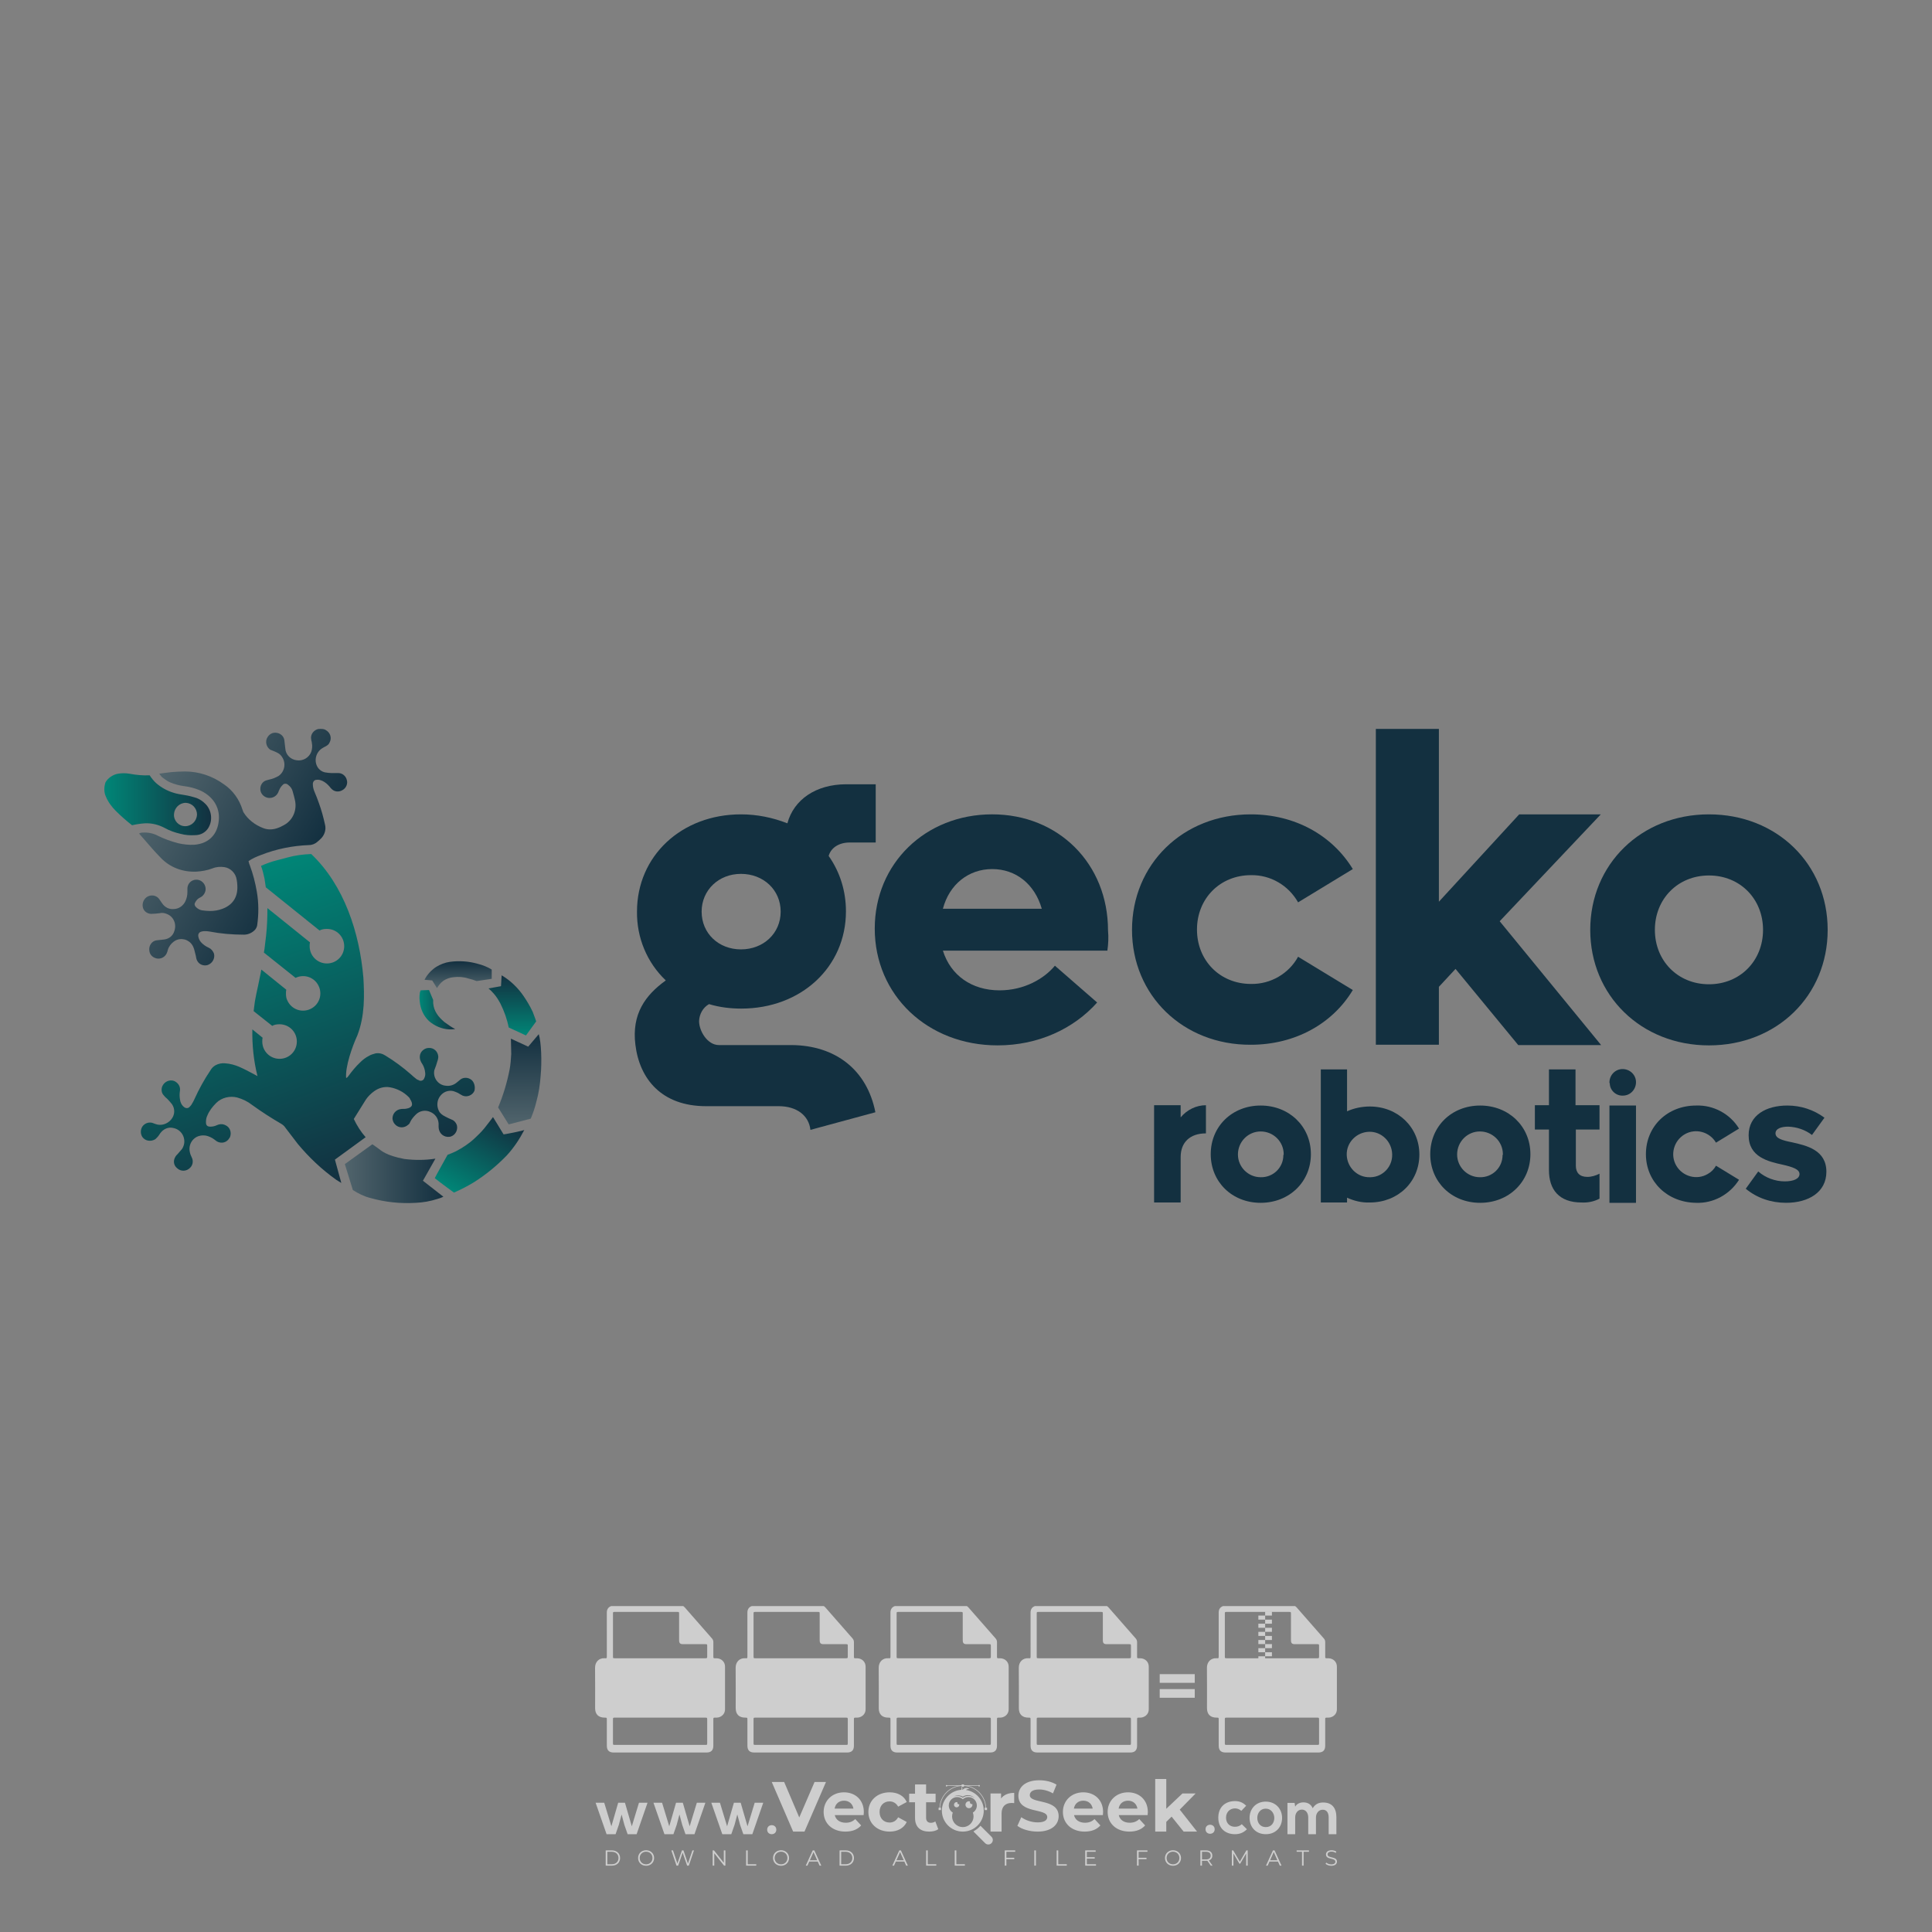 <?xml version="1.0" encoding="iso-8859-1"?>
<!-- Generator: Adobe Illustrator 27.0.0, SVG Export Plug-In . SVG Version: 6.00 Build 0)  -->
<svg version="1.1" id="Layer_1" xmlns="http://www.w3.org/2000/svg" xmlns:xlink="http://www.w3.org/1999/xlink" x="0px" y="0px"
	 viewBox="0 0 500 500" style="enable-background:new 0 0 500 500;" xml:space="preserve">
<rect x="0" y="0" width="500" height="500" fill="#808080" stroke="none"/>
<g id="watermark_1_">
	<g>
		<g id="watermark" style="opacity:0.61;">
			<g>
				<g>
					<g>
						<g>
							<polygon style="fill:#FFFFFF;" points="213.765,461.172 208.204,474.017 205.268,474.017 199.726,461.172 202.938,461.172 
								206.846,470.347 210.81,461.172 							"/>
						</g>
						<g>
							<path style="fill:#FFFFFF;" d="M223.507,469.741h-7.469c0.275,1.23,1.321,1.982,2.826,1.982c1.046,0,1.798-0.312,2.477-0.954
								l1.523,1.651c-0.917,1.046-2.294,1.597-4.074,1.597c-3.413,0-5.634-2.147-5.634-5.083c0-2.954,2.257-5.083,5.267-5.083
								c2.899,0,5.138,1.945,5.138,5.12C223.562,469.191,223.526,469.503,223.507,469.741 M216.002,468.071h4.863
								c-0.202-1.248-1.138-2.055-2.422-2.055C217.139,466.016,216.204,466.805,216.002,468.071"/>
						</g>
						<g>
							<path style="fill:#FFFFFF;" d="M224.735,468.934c0-2.973,2.294-5.083,5.505-5.083c2.074,0,3.707,0.899,4.423,2.514
								l-2.22,1.193c-0.532-0.936-1.321-1.358-2.221-1.358c-1.45,0-2.587,1.009-2.587,2.734c0,1.725,1.138,2.734,2.587,2.734
								c0.899,0,1.688-0.404,2.221-1.358l2.22,1.211c-0.716,1.578-2.349,2.495-4.423,2.495
								C227.029,474.017,224.735,471.907,224.735,468.934"/>
						</g>
						<g>
							<path style="fill:#FFFFFF;" d="M242.828,473.393c-0.587,0.422-1.45,0.624-2.331,0.624c-2.33,0-3.688-1.193-3.688-3.542
								v-4.055h-1.523v-2.202h1.523v-2.404h2.863v2.404h2.459v2.202h-2.459v4.019c0,0.844,0.458,1.303,1.229,1.303
								c0.422,0,0.844-0.128,1.156-0.367L242.828,473.393z"/>
						</g>
					</g>
					<g>
						<path style="fill:#FFFFFF;" d="M262.474,463.997v2.643c-0.238-0.018-0.422-0.037-0.642-0.037
							c-1.578,0-2.624,0.862-2.624,2.753v4.661h-2.863v-9.873h2.734v1.303C259.776,464.493,260.951,463.997,262.474,463.997"/>
					</g>
					<g>
						<path style="fill:#FFFFFF;" d="M263.299,472.53l1.009-2.239c1.083,0.789,2.697,1.339,4.239,1.339
							c1.762,0,2.477-0.587,2.477-1.376c0-2.404-7.469-0.752-7.469-5.524c0-2.184,1.762-4,5.413-4c1.615,0,3.267,0.385,4.459,1.138
							l-0.918,2.257c-1.193-0.679-2.422-1.009-3.56-1.009c-1.761,0-2.44,0.66-2.44,1.468c0,2.367,7.468,0.734,7.468,5.45
							c0,2.147-1.78,3.982-5.45,3.982C266.492,474.017,264.437,473.411,263.299,472.53"/>
					</g>
					<g>
						<path style="fill:#FFFFFF;" d="M285.428,469.741h-7.469c0.275,1.23,1.321,1.982,2.826,1.982c1.046,0,1.798-0.312,2.477-0.954
							l1.523,1.651c-0.918,1.046-2.294,1.597-4.074,1.597c-3.413,0-5.634-2.147-5.634-5.083c0-2.954,2.257-5.083,5.267-5.083
							c2.9,0,5.138,1.945,5.138,5.12C285.484,469.191,285.447,469.503,285.428,469.741 M277.923,468.071h4.863
							c-0.202-1.248-1.138-2.055-2.422-2.055C279.061,466.016,278.125,466.805,277.923,468.071"/>
					</g>
					<g>
						<path style="fill:#FFFFFF;" d="M297.007,469.741h-7.469c0.275,1.23,1.321,1.982,2.826,1.982c1.046,0,1.798-0.312,2.477-0.954
							l1.523,1.651c-0.918,1.046-2.294,1.597-4.074,1.597c-3.413,0-5.634-2.147-5.634-5.083c0-2.954,2.257-5.083,5.267-5.083
							c2.899,0,5.138,1.945,5.138,5.12C297.062,469.191,297.025,469.503,297.007,469.741 M289.501,468.071h4.863
							c-0.202-1.248-1.138-2.055-2.422-2.055C290.639,466.016,289.703,466.805,289.501,468.071"/>
					</g>
					<g>
						<polygon style="fill:#FFFFFF;" points="303.208,470.145 301.831,471.503 301.831,474.017 298.969,474.017 298.969,460.401 
							301.831,460.401 301.831,468.108 306.016,464.144 309.429,464.144 305.318,468.328 309.796,474.017 306.327,474.017 						"/>
					</g>
					<g>
						<path style="fill:#FFFFFF;" d="M256.601,475.359L256.601,475.359l-2.86-2.86c-0.435,0.508-0.953,0.943-1.534,1.284
							c-0.092,0.069-0.186,0.136-0.283,0.199l3.027,3.027c0.456,0.456,1.195,0.456,1.65,0
							C257.057,476.554,257.057,475.815,256.601,475.359"/>
					</g>
					<g>
						<path style="fill:#FFFFFF;" d="M249.984,463.244c0.221-0.173,0.495-0.281,0.797-0.281c0.042,0,0.083,0.002,0.124,0.006
							c-0.214-0.156-0.478-0.249-0.764-0.249c-0.395,0-0.744,0.18-0.981,0.458c-0.051,0-0.1,0.006-0.151,0.008
							c0.039-0.077,0.064-0.162,0.064-0.255c0-0.234-0.143-0.434-0.346-0.519c0.087,0.126,0.138,0.279,0.138,0.445
							c0,0.122-0.031,0.237-0.081,0.341c-2.811,0.201-5.03,2.539-5.03,5.4c0,2.993,2.426,5.42,5.42,5.42
							c2.993,0,5.42-2.426,5.42-5.42C254.595,465.879,252.593,463.635,249.984,463.244 M247.983,464.656
							c0.435,0,0.844,0.112,1.199,0.309c0.374-0.245,0.82-0.387,1.299-0.387c0.711,0,1.348,0.312,1.784,0.806
							c-0.435-0.379-1.004-0.61-1.627-0.61c-0.449,0-0.87,0.12-1.234,0.329c-0.079,0.046-0.156,0.096-0.229,0.15
							c-0.065-0.048-0.133-0.093-0.204-0.134c-0.369-0.219-0.8-0.344-1.26-0.344c-0.3,0-0.588,0.054-0.854,0.152
							C247.196,464.754,247.578,464.656,247.983,464.656 M251.772,469.098c0.115,0.305,0.181,0.634,0.181,0.979
							c0,1.534-1.244,2.777-2.778,2.777c-1.534,0-2.777-1.243-2.777-2.777c0-0.345,0.066-0.674,0.181-0.979
							c-0.62-0.382-1.035-1.064-1.035-1.846c0-1.197,0.971-2.168,2.168-2.168c0.565,0,1.078,0.218,1.463,0.572
							c0.386-0.354,0.899-0.572,1.464-0.572c1.197,0,2.168,0.971,2.168,2.168C252.807,468.034,252.392,468.716,251.772,469.098"/>
					</g>
					<g>
						<path style="fill:#FFFFFF;" d="M251.666,467.061c0,0.497-0.404,0.901-0.901,0.901c-0.497,0-0.901-0.404-0.901-0.901
							s0.404-0.901,0.901-0.901c0.101,0,0.197,0.017,0.287,0.047c-0.03,0.062-0.045,0.132-0.045,0.204
							c0,0.273,0.221,0.494,0.494,0.494c0.05,0,0.099-0.008,0.146-0.022C251.66,466.941,251.666,467,251.666,467.061"/>
					</g>
					<g>
						<path style="fill:#FFFFFF;" d="M248.255,467.061c0,0.376-0.305,0.681-0.681,0.681c-0.376,0-0.681-0.305-0.681-0.681
							s0.305-0.681,0.681-0.681c0.076,0,0.149,0.013,0.217,0.035c-0.023,0.047-0.034,0.1-0.034,0.155
							c0,0.206,0.167,0.374,0.374,0.374c0.038,0,0.075-0.006,0.11-0.017C248.25,466.97,248.255,467.015,248.255,467.061"/>
					</g>
					<g>
						<g>
							<g>
								<rect x="242.908" y="467.83" style="fill:#FFFFFF;" width="0.616" height="0.616"/>
							</g>
							<g>
								<rect x="254.827" y="467.83" style="fill:#FFFFFF;" width="0.616" height="0.616"/>
							</g>
							<g>
								<path style="fill:#FFFFFF;" d="M255.205,468.082h-0.14c0-3.248-2.642-5.89-5.89-5.89c-3.248,0-5.89,2.642-5.89,5.89h-0.14
									c0-1.611,0.627-3.125,1.766-4.264c1.139-1.139,2.653-1.766,4.264-1.766c1.611,0,3.125,0.627,4.264,1.766
									C254.578,464.957,255.205,466.471,255.205,468.082"/>
							</g>
						</g>
						<g>
							<rect x="248.868" y="461.814" style="fill:#FFFFFF;" width="0.616" height="0.616"/>
						</g>
						<g>
							<rect x="244.95" y="462.052" style="fill:#FFFFFF;" width="8.45" height="0.14"/>
						</g>
						<g>
							<path style="fill:#FFFFFF;" d="M245.174,462.15c0,0.108-0.088,0.196-0.196,0.196c-0.108,0-0.196-0.088-0.196-0.196
								c0-0.108,0.088-0.196,0.196-0.196C245.086,461.954,245.174,462.042,245.174,462.15"/>
						</g>
						<g>
							<path style="fill:#FFFFFF;" d="M253.596,462.15c0,0.108-0.088,0.196-0.196,0.196c-0.108,0-0.196-0.088-0.196-0.196
								c0-0.108,0.088-0.196,0.196-0.196C253.509,461.954,253.596,462.042,253.596,462.15"/>
						</g>
					</g>
				</g>
				<g>
					<path style="fill:#FFFFFF;" d="M314.356,473.409c0,1.559-2.364,1.559-2.364,0C311.993,471.851,314.356,471.851,314.356,473.409
						z"/>
				</g>
				<g>
					<g>
						<g>
							<path style="fill:#FFFFFF;" d="M161.739,466.549l1.772,6.088l1.855-6.088h2.215l-2.823,8.14h-2.33l-0.837-2.396l-0.722-2.708
								l-0.722,2.708l-0.837,2.396h-2.33l-2.839-8.14h2.231l1.855,6.088l1.756-6.088H161.739z"/>
						</g>
						<g>
							<path style="fill:#FFFFFF;" d="M176.713,466.549l1.772,6.088l1.855-6.088h2.215l-2.823,8.14h-2.33l-0.837-2.396l-0.722-2.708
								l-0.722,2.708l-0.837,2.396h-2.33l-2.839-8.14h2.231l1.855,6.088l1.756-6.088H176.713z"/>
						</g>
						<g>
							<path style="fill:#FFFFFF;" d="M191.687,466.549l1.772,6.088l1.855-6.088h2.215l-2.823,8.14h-2.33l-0.837-2.396l-0.722-2.708
								l-0.722,2.708l-0.837,2.396h-2.33l-2.839-8.14h2.231l1.855,6.088l1.756-6.088H191.687z"/>
						</g>
					</g>
					<g>
						<path style="fill:#FFFFFF;" d="M200.908,473.52c0,1.559-2.364,1.559-2.364,0C198.545,471.962,200.908,471.962,200.908,473.52z
							"/>
					</g>
					<g>
						<path style="fill:#FFFFFF;" d="M322.71,473.409c-0.935,0.919-1.919,1.28-3.117,1.28c-2.346,0-4.3-1.411-4.3-4.282
							s1.953-4.284,4.3-4.284c1.149,0,2.035,0.329,2.921,1.199l-1.264,1.329c-0.476-0.428-1.066-0.64-1.623-0.64
							c-1.346,0-2.33,0.985-2.33,2.396c0,1.542,1.05,2.362,2.297,2.362c0.64,0,1.28-0.18,1.772-0.672L322.71,473.409z"/>
					</g>
					<g>
						<path style="fill:#FFFFFF;" d="M331.805,470.472c0,2.33-1.591,4.217-4.217,4.217c-2.626,0-4.201-1.887-4.201-4.217
							c0-2.314,1.609-4.217,4.185-4.217C330.149,466.255,331.805,468.158,331.805,470.472z M325.389,470.472
							c0,1.231,0.739,2.38,2.199,2.38c1.46,0,2.199-1.149,2.199-2.38c0-1.215-0.854-2.396-2.199-2.396
							C326.144,468.077,325.389,469.258,325.389,470.472z"/>
					</g>
					<g>
						<path style="fill:#FFFFFF;" d="M338.572,474.689v-4.332c0-1.068-0.559-2.035-1.658-2.035c-1.082,0-1.722,0.967-1.722,2.035
							v4.332h-2.003v-8.107h1.855l0.148,0.985c0.426-0.82,1.362-1.116,2.133-1.116c0.969,0,1.937,0.394,2.396,1.51
							c0.723-1.149,1.658-1.478,2.708-1.478c2.297,0,3.43,1.412,3.43,3.84v4.365h-2.003v-4.365c0-1.066-0.442-1.97-1.526-1.97
							c-1.082,0-1.756,0.935-1.756,2.003v4.332H338.572z"/>
					</g>
				</g>
			</g>
		</g>
		<g style="opacity:0.61;">
			<g>
				<g>
					<path style="fill:#FFFFFF;" d="M345.988,431.299c-0.006-1.224-0.959-2.121-2.189-2.14c-0.924-0.014-0.832,0.12-0.834-0.867
						c-0.003-1.097-0.007-2.194,0.003-3.292c0.003-0.379-0.112-0.691-0.362-0.976c-2.342-2.668-4.678-5.342-7.019-8.011
						c-0.12-0.137-0.275-0.244-0.414-0.366c-6.214,0-12.427,0-18.641,0c-0.794,0.293-1.14,0.868-1.138,1.709
						c0.01,3.748,0.004,7.496,0.004,11.243c0,0.556-0.003,0.589-0.55,0.551c-1.497-0.102-2.516,0.986-2.497,2.492
						c0.044,3.476,0.013,6.953,0.014,10.429c0.001,1.58,0.867,2.443,2.45,2.449c0.582,0.002,0.582,0.002,0.582,0.6
						c0,2.219-0.001,4.438,0.001,6.657c0.001,1.192,0.58,1.771,1.768,1.771c8.013,0.001,16.027,0.001,24.04,0
						c1.168,0,1.755-0.583,1.757-1.745c0.002-2.256,0-4.512,0.001-6.768c0-0.512,0.002-0.511,0.52-0.515
						c0.271-0.002,0.541,0.008,0.809-0.058c0.996-0.246,1.69-1.044,1.694-2.069C346.003,438.696,346.005,434.997,345.988,431.299z
						 M317.537,417.162c5.337,0,10.674,0,16.01,0c0.548,0,0.554,0.007,0.554,0.561c0.001,2.243-0.001,4.486,0.001,6.73
						c0.001,0.811,0.249,1.059,1.06,1.059c1.91,0.001,3.821,0,5.731,0.001c0.458,0,0.479,0.021,0.481,0.483
						c0.003,0.887,0.002,1.775,0,2.662c-0.001,0.477-0.024,0.498-0.504,0.499c-3.895,0.001-7.79,0-11.684,0
						c-3.882,0-7.765,0-11.647,0c-0.55,0-0.552-0.001-0.552-0.561c-0.001-3.624-0.001-7.247,0-10.871
						C316.987,417.166,316.991,417.162,317.537,417.162z M340.822,451.579c-3.883,0.001-7.766,0-11.65,0c-3.871,0-7.742,0-11.613,0
						c-0.572,0-0.574-0.002-0.574-0.579c-0.001-1.997-0.001-3.994,0.001-5.991c0-0.464,0.023-0.486,0.478-0.487
						c7.803-0.001,15.607-0.001,23.41,0c0.478,0,0.499,0.02,0.499,0.503c0.002,1.997,0.001,3.994,0,5.991
						C341.375,451.574,341.37,451.579,340.822,451.579z"/>
				</g>
				<g>
					<g>
						<rect x="327.418" y="417.053" style="fill:#FFFFFF;" width="1.757" height="1.054"/>
					</g>
					<g>
						<rect x="325.662" y="418.107" style="fill:#FFFFFF;" width="1.757" height="1.054"/>
					</g>
					<g>
						<rect x="327.418" y="419.161" style="fill:#FFFFFF;" width="1.757" height="1.054"/>
					</g>
					<g>
						<rect x="325.662" y="420.215" style="fill:#FFFFFF;" width="1.757" height="1.054"/>
					</g>
					<g>
						<rect x="327.418" y="421.269" style="fill:#FFFFFF;" width="1.757" height="1.054"/>
					</g>
					<g>
						<rect x="325.662" y="422.323" style="fill:#FFFFFF;" width="1.757" height="1.054"/>
					</g>
					<g>
						<rect x="327.418" y="423.378" style="fill:#FFFFFF;" width="1.757" height="1.054"/>
					</g>
					<g>
						<rect x="325.662" y="424.432" style="fill:#FFFFFF;" width="1.757" height="1.054"/>
					</g>
					<g>
						<rect x="327.418" y="425.486" style="fill:#FFFFFF;" width="1.757" height="1.054"/>
					</g>
					<g>
						<rect x="325.662" y="426.54" style="fill:#FFFFFF;" width="1.757" height="1.054"/>
					</g>
					<g>
						<rect x="327.418" y="427.594" style="fill:#FFFFFF;" width="1.757" height="1.054"/>
					</g>
					<g>
						<rect x="325.662" y="428.648" style="fill:#FFFFFF;" width="1.757" height="1.054"/>
					</g>
				</g>
			</g>
			<g>
				<path style="fill:#FFFFFF;" d="M187.637,431.299c-0.006-1.224-0.959-2.121-2.189-2.14c-0.924-0.014-0.832,0.12-0.834-0.867
					c-0.003-1.097-0.007-2.194,0.003-3.292c0.003-0.379-0.112-0.691-0.362-0.976c-2.342-2.668-4.678-5.342-7.019-8.011
					c-0.12-0.137-0.275-0.244-0.414-0.366c-6.214,0-12.427,0-18.641,0c-0.794,0.293-1.14,0.868-1.138,1.709
					c0.01,3.748,0.004,7.496,0.004,11.243c0,0.556-0.003,0.589-0.55,0.551c-1.497-0.102-2.516,0.986-2.497,2.492
					c0.044,3.476,0.013,6.953,0.014,10.429c0.001,1.58,0.867,2.443,2.45,2.449c0.582,0.002,0.582,0.002,0.582,0.6
					c0,2.219-0.001,4.438,0.001,6.657c0.001,1.192,0.58,1.771,1.768,1.771c8.013,0.001,16.027,0.001,24.04,0
					c1.168,0,1.755-0.583,1.757-1.745c0.002-2.256,0-4.512,0.001-6.768c0-0.512,0.002-0.511,0.52-0.515
					c0.271-0.002,0.541,0.008,0.809-0.058c0.996-0.246,1.69-1.044,1.694-2.069C187.652,438.696,187.655,434.997,187.637,431.299z
					 M159.187,417.162c5.337,0,10.674,0,16.01,0c0.548,0,0.554,0.007,0.554,0.561c0.001,2.243-0.001,4.486,0.001,6.73
					c0.001,0.811,0.249,1.059,1.06,1.059c1.91,0.001,3.821,0,5.731,0.001c0.458,0,0.479,0.021,0.481,0.483
					c0.003,0.887,0.002,1.775,0,2.662c-0.001,0.477-0.024,0.498-0.504,0.499c-3.895,0.001-7.79,0-11.684,0
					c-3.882,0-7.765,0-11.647,0c-0.55,0-0.552-0.001-0.552-0.561c-0.001-3.624-0.001-7.247,0-10.871
					C158.636,417.166,158.64,417.162,159.187,417.162z M182.472,451.579c-3.883,0.001-7.766,0-11.65,0c-3.871,0-7.742,0-11.613,0
					c-0.572,0-0.574-0.002-0.574-0.579c-0.001-1.997-0.001-3.994,0.001-5.991c0-0.464,0.023-0.486,0.478-0.487
					c7.803-0.001,15.607-0.001,23.41,0c0.478,0,0.499,0.02,0.499,0.503c0.002,1.997,0.001,3.994,0,5.991
					C183.024,451.574,183.019,451.579,182.472,451.579z"/>
			</g>
			<g>
				<path style="fill:#FFFFFF;" d="M159.779,440.669v-7.897h2.779c0.375,0,0.726,0.061,1.053,0.182
					c0.327,0.121,0.612,0.292,0.855,0.513c0.242,0.221,0.434,0.483,0.573,0.789c0.14,0.305,0.21,0.642,0.21,1.009
					c0,0.375-0.07,0.715-0.21,1.02c-0.14,0.305-0.331,0.568-0.573,0.789c-0.243,0.221-0.528,0.392-0.855,0.513
					c-0.327,0.121-0.678,0.182-1.053,0.182h-1.29v2.901H159.779z M162.58,436.356c0.39,0,0.684-0.111,0.882-0.331
					c0.199-0.22,0.298-0.474,0.298-0.761c0-0.14-0.024-0.276-0.072-0.408c-0.048-0.132-0.121-0.248-0.221-0.347
					c-0.099-0.099-0.223-0.178-0.37-0.237c-0.147-0.059-0.32-0.089-0.518-0.089h-1.312v2.173H162.58z"/>
				<path style="fill:#FFFFFF;" d="M166.308,432.771h1.731l3.177,5.294h0.088l-0.088-1.522v-3.772h1.478v7.897h-1.566l-3.353-5.592
					h-0.088l0.088,1.522v4.07h-1.467V432.771z"/>
				<path style="fill:#FFFFFF;" d="M177.922,436.334h3.872c0.022,0.089,0.04,0.195,0.055,0.32c0.014,0.125,0.022,0.25,0.022,0.375
					c0,0.507-0.077,0.985-0.231,1.434c-0.154,0.449-0.397,0.849-0.728,1.202c-0.353,0.375-0.776,0.666-1.268,0.871
					c-0.493,0.206-1.055,0.309-1.688,0.309c-0.574,0-1.114-0.103-1.622-0.309c-0.507-0.206-0.948-0.492-1.323-0.86
					c-0.375-0.367-0.673-0.803-0.894-1.307c-0.221-0.504-0.331-1.053-0.331-1.649c0-0.595,0.11-1.145,0.331-1.649
					c0.221-0.504,0.518-0.939,0.894-1.307c0.375-0.367,0.816-0.654,1.323-0.86c0.507-0.206,1.048-0.309,1.622-0.309
					c0.64,0,1.211,0.11,1.715,0.331c0.504,0.221,0.935,0.526,1.296,0.915l-1.025,1.004c-0.258-0.272-0.544-0.48-0.861-0.623
					c-0.316-0.143-0.695-0.215-1.136-0.215c-0.361,0-0.703,0.065-1.026,0.193c-0.324,0.129-0.607,0.311-0.85,0.546
					c-0.242,0.235-0.436,0.52-0.579,0.855c-0.143,0.335-0.215,0.708-0.215,1.119c0,0.412,0.072,0.785,0.215,1.12
					c0.143,0.335,0.338,0.62,0.584,0.855c0.246,0.235,0.531,0.418,0.855,0.546c0.323,0.129,0.669,0.193,1.037,0.193
					c0.419,0,0.773-0.061,1.064-0.182c0.29-0.121,0.538-0.278,0.744-0.469c0.148-0.132,0.275-0.3,0.381-0.502
					c0.106-0.202,0.189-0.428,0.248-0.678h-2.482V436.334z"/>
			</g>
			<g>
				<path style="fill:#FFFFFF;" d="M224.019,431.299c-0.006-1.224-0.959-2.121-2.189-2.14c-0.924-0.014-0.832,0.12-0.834-0.867
					c-0.003-1.097-0.007-2.194,0.003-3.292c0.003-0.379-0.112-0.691-0.362-0.976c-2.342-2.668-4.678-5.342-7.019-8.011
					c-0.12-0.137-0.275-0.244-0.414-0.366c-6.214,0-12.427,0-18.641,0c-0.794,0.293-1.14,0.868-1.138,1.709
					c0.01,3.748,0.004,7.496,0.004,11.243c0,0.556-0.003,0.589-0.55,0.551c-1.497-0.102-2.516,0.986-2.497,2.492
					c0.044,3.476,0.013,6.953,0.014,10.429c0.001,1.58,0.867,2.443,2.45,2.449c0.582,0.002,0.582,0.002,0.582,0.6
					c0,2.219-0.001,4.438,0.001,6.657c0.001,1.192,0.58,1.771,1.768,1.771c8.013,0.001,16.027,0.001,24.04,0
					c1.168,0,1.755-0.583,1.757-1.745c0.002-2.256,0-4.512,0.001-6.768c0-0.512,0.002-0.511,0.52-0.515
					c0.271-0.002,0.541,0.008,0.809-0.058c0.997-0.246,1.69-1.044,1.694-2.069C224.034,438.696,224.036,434.997,224.019,431.299z
					 M195.568,417.162c5.337,0,10.674,0,16.01,0c0.548,0,0.554,0.007,0.554,0.561c0.001,2.243-0.001,4.486,0.001,6.73
					c0.001,0.811,0.249,1.059,1.06,1.059c1.91,0.001,3.821,0,5.731,0.001c0.458,0,0.479,0.021,0.481,0.483
					c0.003,0.887,0.002,1.775,0,2.662c-0.001,0.477-0.024,0.498-0.504,0.499c-3.895,0.001-7.79,0-11.684,0
					c-3.882,0-7.765,0-11.647,0c-0.55,0-0.552-0.001-0.552-0.561c-0.001-3.624-0.001-7.247,0-10.871
					C195.018,417.166,195.022,417.162,195.568,417.162z M218.854,451.579c-3.883,0.001-7.766,0-11.65,0c-3.871,0-7.742,0-11.613,0
					c-0.572,0-0.574-0.002-0.574-0.579c-0.001-1.997-0.001-3.994,0.001-5.991c0-0.464,0.023-0.486,0.478-0.487
					c7.803-0.001,15.607-0.001,23.41,0c0.478,0,0.499,0.02,0.499,0.503c0.002,1.997,0.001,3.994,0,5.991
					C219.406,451.574,219.401,451.579,218.854,451.579z"/>
			</g>
			<g>
				<path style="fill:#FFFFFF;" d="M205.111,432.771h1.699l2.967,7.897h-1.644l-0.651-1.886h-3.044l-0.651,1.886h-1.643
					L205.111,432.771z M206.997,437.415l-0.706-1.974l-0.287-0.96h-0.088l-0.287,0.96l-0.706,1.974H206.997z"/>
				<path style="fill:#FFFFFF;" d="M211.331,434.536c-0.125,0-0.245-0.024-0.359-0.072c-0.114-0.048-0.213-0.114-0.298-0.199
					c-0.084-0.084-0.151-0.182-0.198-0.292c-0.048-0.11-0.072-0.232-0.072-0.364s0.024-0.254,0.072-0.364
					c0.048-0.11,0.114-0.208,0.198-0.292c0.084-0.084,0.184-0.151,0.298-0.198c0.114-0.048,0.233-0.072,0.359-0.072
					c0.257,0,0.478,0.09,0.662,0.27c0.184,0.181,0.276,0.399,0.276,0.656s-0.092,0.476-0.276,0.656
					C211.809,434.446,211.589,434.536,211.331,434.536z M210.615,440.669v-5.404h1.445v5.404H210.615z"/>
			</g>
			<g>
				<path style="fill:#FFFFFF;" d="M261.044,431.299c-0.006-1.224-0.959-2.121-2.189-2.14c-0.924-0.014-0.832,0.12-0.834-0.867
					c-0.003-1.097-0.007-2.194,0.003-3.292c0.003-0.379-0.112-0.691-0.362-0.976c-2.342-2.668-4.678-5.342-7.019-8.011
					c-0.12-0.137-0.275-0.244-0.414-0.366c-6.214,0-12.427,0-18.641,0c-0.794,0.293-1.14,0.868-1.138,1.709
					c0.01,3.748,0.004,7.496,0.004,11.243c0,0.556-0.003,0.589-0.55,0.551c-1.497-0.102-2.516,0.986-2.497,2.492
					c0.044,3.476,0.013,6.953,0.014,10.429c0.001,1.58,0.867,2.443,2.45,2.449c0.582,0.002,0.582,0.002,0.582,0.6
					c0,2.219-0.001,4.438,0.001,6.657c0.001,1.192,0.58,1.771,1.768,1.771c8.013,0.001,16.027,0.001,24.04,0
					c1.168,0,1.755-0.583,1.757-1.745c0.002-2.256,0-4.512,0.001-6.768c0-0.512,0.002-0.511,0.52-0.515
					c0.271-0.002,0.541,0.008,0.809-0.058c0.996-0.246,1.69-1.044,1.694-2.069C261.059,438.696,261.061,434.997,261.044,431.299z
					 M232.593,417.162c5.337,0,10.674,0,16.01,0c0.548,0,0.554,0.007,0.554,0.561c0.001,2.243-0.001,4.486,0.001,6.73
					c0.001,0.811,0.249,1.059,1.06,1.059c1.91,0.001,3.821,0,5.731,0.001c0.458,0,0.479,0.021,0.481,0.483
					c0.003,0.887,0.002,1.775,0,2.662c-0.001,0.477-0.024,0.498-0.504,0.499c-3.895,0.001-7.79,0-11.684,0
					c-3.882,0-7.765,0-11.647,0c-0.55,0-0.552-0.001-0.552-0.561c-0.001-3.624-0.001-7.247,0-10.871
					C232.042,417.166,232.047,417.162,232.593,417.162z M255.878,451.579c-3.883,0.001-7.766,0-11.65,0c-3.871,0-7.742,0-11.613,0
					c-0.572,0-0.574-0.002-0.574-0.579c-0.001-1.997-0.001-3.994,0.001-5.991c0-0.464,0.023-0.486,0.478-0.487
					c7.803-0.001,15.607-0.001,23.41,0c0.478,0,0.499,0.02,0.499,0.503c0.002,1.997,0.001,3.994,0,5.991
					C256.431,451.574,256.426,451.579,255.878,451.579z"/>
			</g>
			<g>
				<path style="fill:#FFFFFF;" d="M236.361,440.845c-0.338,0-0.662-0.048-0.971-0.143c-0.309-0.095-0.592-0.239-0.849-0.43
					c-0.257-0.191-0.481-0.425-0.673-0.7c-0.191-0.276-0.342-0.597-0.452-0.965l1.401-0.551c0.103,0.397,0.283,0.726,0.54,0.987
					c0.257,0.261,0.596,0.392,1.015,0.392c0.154,0,0.303-0.02,0.447-0.061c0.143-0.04,0.272-0.099,0.386-0.176
					s0.204-0.175,0.27-0.292c0.066-0.118,0.099-0.254,0.099-0.408c0-0.147-0.026-0.279-0.077-0.397
					c-0.051-0.117-0.138-0.227-0.259-0.331c-0.121-0.103-0.28-0.202-0.475-0.298c-0.195-0.095-0.435-0.195-0.722-0.298l-0.485-0.176
					c-0.213-0.073-0.429-0.173-0.645-0.298c-0.217-0.125-0.413-0.276-0.59-0.452c-0.177-0.176-0.322-0.384-0.436-0.623
					c-0.114-0.239-0.171-0.509-0.171-0.81c0-0.309,0.06-0.597,0.182-0.866c0.121-0.268,0.294-0.503,0.518-0.706
					c0.224-0.202,0.492-0.36,0.805-0.474s0.66-0.171,1.042-0.171c0.397,0,0.74,0.053,1.031,0.16
					c0.291,0.107,0.537,0.243,0.739,0.408c0.202,0.165,0.366,0.348,0.491,0.546c0.125,0.199,0.217,0.386,0.276,0.563l-1.312,0.551
					c-0.074-0.221-0.208-0.419-0.402-0.596c-0.195-0.176-0.462-0.265-0.8-0.265c-0.324,0-0.592,0.075-0.805,0.226
					c-0.213,0.151-0.32,0.348-0.32,0.59c0,0.235,0.103,0.436,0.309,0.601c0.206,0.165,0.533,0.325,0.982,0.48l0.497,0.165
					c0.316,0.111,0.605,0.237,0.866,0.381c0.261,0.143,0.485,0.314,0.673,0.513c0.187,0.199,0.331,0.425,0.43,0.678
					c0.1,0.254,0.149,0.546,0.149,0.877c0,0.412-0.083,0.767-0.248,1.064c-0.165,0.298-0.377,0.542-0.634,0.734
					c-0.258,0.191-0.548,0.335-0.872,0.43C236.986,440.797,236.67,440.845,236.361,440.845z"/>
				<path style="fill:#FFFFFF;" d="M239.516,432.771h1.61l1.633,4.754l0.287,1.015h0.088l0.309-1.015l1.699-4.754h1.61l-2.879,7.897
					h-1.566L239.516,432.771z"/>
				<path style="fill:#FFFFFF;" d="M251.097,436.334h3.871c0.022,0.089,0.04,0.195,0.055,0.32c0.015,0.125,0.023,0.25,0.023,0.375
					c0,0.507-0.078,0.985-0.232,1.434c-0.154,0.449-0.397,0.849-0.728,1.202c-0.353,0.375-0.775,0.666-1.268,0.871
					c-0.493,0.206-1.055,0.309-1.688,0.309c-0.574,0-1.114-0.103-1.621-0.309c-0.507-0.206-0.949-0.492-1.324-0.86
					c-0.375-0.367-0.673-0.803-0.894-1.307c-0.22-0.504-0.331-1.053-0.331-1.649c0-0.595,0.11-1.145,0.331-1.649
					c0.221-0.504,0.518-0.939,0.894-1.307c0.375-0.367,0.816-0.654,1.324-0.86c0.507-0.206,1.047-0.309,1.621-0.309
					c0.64,0,1.211,0.11,1.715,0.331c0.504,0.221,0.936,0.526,1.296,0.915l-1.026,1.004c-0.257-0.272-0.544-0.48-0.861-0.623
					c-0.316-0.143-0.694-0.215-1.136-0.215c-0.36,0-0.702,0.065-1.026,0.193c-0.323,0.129-0.607,0.311-0.849,0.546
					c-0.243,0.235-0.436,0.52-0.579,0.855c-0.143,0.335-0.215,0.708-0.215,1.119c0,0.412,0.072,0.785,0.215,1.12
					c0.143,0.335,0.338,0.62,0.585,0.855c0.246,0.235,0.531,0.418,0.854,0.546c0.324,0.129,0.669,0.193,1.037,0.193
					c0.419,0,0.774-0.061,1.064-0.182c0.29-0.121,0.539-0.278,0.745-0.469c0.147-0.132,0.274-0.3,0.38-0.502
					c0.107-0.202,0.189-0.428,0.248-0.678h-2.482V436.334z"/>
			</g>
			<g>
				<path style="fill:#FFFFFF;" d="M297.3,431.299c-0.006-1.224-0.959-2.121-2.189-2.14c-0.924-0.014-0.832,0.12-0.834-0.867
					c-0.003-1.097-0.007-2.194,0.003-3.292c0.003-0.379-0.112-0.691-0.362-0.976c-2.342-2.668-4.678-5.342-7.019-8.011
					c-0.12-0.137-0.275-0.244-0.414-0.366c-6.214,0-12.427,0-18.641,0c-0.794,0.293-1.14,0.868-1.138,1.709
					c0.01,3.748,0.004,7.496,0.004,11.243c0,0.556-0.003,0.589-0.55,0.551c-1.497-0.102-2.516,0.986-2.497,2.492
					c0.044,3.476,0.013,6.953,0.014,10.429c0.001,1.58,0.867,2.443,2.45,2.449c0.582,0.002,0.582,0.002,0.582,0.6
					c0,2.219-0.001,4.438,0.001,6.657c0.001,1.192,0.58,1.771,1.768,1.771c8.013,0.001,16.027,0.001,24.04,0
					c1.168,0,1.755-0.583,1.757-1.745c0.002-2.256,0-4.512,0.001-6.768c0-0.512,0.002-0.511,0.52-0.515
					c0.271-0.002,0.541,0.008,0.809-0.058c0.996-0.246,1.69-1.044,1.694-2.069C297.315,438.696,297.318,434.997,297.3,431.299z
					 M268.85,417.162c5.337,0,10.674,0,16.01,0c0.548,0,0.554,0.007,0.554,0.561c0.001,2.243-0.001,4.486,0.001,6.73
					c0.001,0.811,0.249,1.059,1.06,1.059c1.91,0.001,3.821,0,5.731,0.001c0.458,0,0.479,0.021,0.481,0.483
					c0.003,0.887,0.002,1.775,0,2.662c-0.001,0.477-0.024,0.498-0.504,0.499c-3.895,0.001-7.79,0-11.684,0
					c-3.882,0-7.765,0-11.647,0c-0.55,0-0.552-0.001-0.552-0.561c-0.001-3.624-0.001-7.247,0-10.871
					C268.299,417.166,268.303,417.162,268.85,417.162z M292.135,451.579c-3.883,0.001-7.766,0-11.65,0c-3.871,0-7.742,0-11.613,0
					c-0.572,0-0.574-0.002-0.574-0.579c-0.001-1.997-0.001-3.994,0.001-5.991c0-0.464,0.023-0.486,0.478-0.487
					c7.803-0.001,15.607-0.001,23.41,0c0.478,0,0.499,0.02,0.499,0.503c0.001,1.997,0.001,3.994,0,5.991
					C292.687,451.574,292.682,451.579,292.135,451.579z"/>
			</g>
			<g>
				<path style="fill:#FFFFFF;" d="M272.966,434.183v1.831h3.165v1.412h-3.165v1.831h3.518v1.412h-5.007v-7.897h5.007v1.412H272.966
					z"/>
				<path style="fill:#FFFFFF;" d="M277.852,440.669v-7.897h2.779c0.375,0,0.726,0.061,1.053,0.182
					c0.327,0.121,0.612,0.292,0.855,0.513c0.243,0.221,0.434,0.483,0.574,0.789c0.14,0.305,0.209,0.642,0.209,1.009
					c0,0.375-0.07,0.715-0.209,1.02c-0.14,0.305-0.331,0.568-0.574,0.789c-0.243,0.221-0.528,0.392-0.855,0.513
					c-0.327,0.121-0.678,0.182-1.053,0.182h-1.29v2.901H277.852z M280.653,436.356c0.389,0,0.684-0.111,0.882-0.331
					c0.199-0.22,0.298-0.474,0.298-0.761c0-0.14-0.024-0.276-0.072-0.408c-0.048-0.132-0.121-0.248-0.221-0.347
					c-0.099-0.099-0.222-0.178-0.37-0.237c-0.147-0.059-0.32-0.089-0.518-0.089h-1.312v2.173H280.653z"/>
				<path style="fill:#FFFFFF;" d="M286.797,440.845c-0.338,0-0.662-0.048-0.971-0.143c-0.309-0.095-0.592-0.239-0.849-0.43
					c-0.257-0.191-0.482-0.425-0.673-0.7c-0.191-0.276-0.342-0.597-0.452-0.965l1.401-0.551c0.103,0.397,0.283,0.726,0.541,0.987
					c0.257,0.261,0.595,0.392,1.015,0.392c0.154,0,0.303-0.02,0.447-0.061c0.143-0.04,0.272-0.099,0.386-0.176
					c0.114-0.077,0.204-0.175,0.27-0.292c0.066-0.118,0.1-0.254,0.1-0.408c0-0.147-0.026-0.279-0.077-0.397
					c-0.051-0.117-0.138-0.227-0.259-0.331c-0.121-0.103-0.279-0.202-0.474-0.298c-0.195-0.095-0.436-0.195-0.723-0.298
					l-0.485-0.176c-0.213-0.073-0.428-0.173-0.645-0.298c-0.217-0.125-0.414-0.276-0.59-0.452c-0.176-0.176-0.322-0.384-0.436-0.623
					c-0.114-0.239-0.171-0.509-0.171-0.81c0-0.309,0.061-0.597,0.182-0.866c0.121-0.268,0.294-0.503,0.518-0.706
					c0.224-0.202,0.493-0.36,0.805-0.474c0.312-0.114,0.66-0.171,1.042-0.171c0.397,0,0.741,0.053,1.031,0.16
					c0.29,0.107,0.537,0.243,0.739,0.408c0.202,0.165,0.365,0.348,0.491,0.546c0.125,0.199,0.217,0.386,0.276,0.563l-1.312,0.551
					c-0.074-0.221-0.208-0.419-0.403-0.596c-0.195-0.176-0.462-0.265-0.799-0.265c-0.324,0-0.592,0.075-0.805,0.226
					c-0.213,0.151-0.32,0.348-0.32,0.59c0,0.235,0.103,0.436,0.309,0.601c0.206,0.165,0.533,0.325,0.982,0.48l0.496,0.165
					c0.316,0.111,0.605,0.237,0.866,0.381c0.261,0.143,0.485,0.314,0.673,0.513c0.187,0.199,0.331,0.425,0.43,0.678
					c0.099,0.254,0.149,0.546,0.149,0.877c0,0.412-0.083,0.767-0.248,1.064c-0.165,0.298-0.377,0.542-0.634,0.734
					c-0.258,0.191-0.548,0.335-0.872,0.43C287.422,440.797,287.105,440.845,286.797,440.845z"/>
			</g>
			<g>
				<path style="fill:#FFFFFF;" d="M321.394,439.168l4.004-4.985h-3.827v-1.412h5.559v1.5l-3.96,4.985h4.004v1.412h-5.779V439.168z"
					/>
				<path style="fill:#FFFFFF;" d="M328.409,432.771h1.489v7.897h-1.489V432.771z"/>
				<path style="fill:#FFFFFF;" d="M331.486,440.669v-7.897h2.779c0.375,0,0.726,0.061,1.053,0.182
					c0.327,0.121,0.612,0.292,0.855,0.513s0.434,0.483,0.574,0.789c0.14,0.305,0.209,0.642,0.209,1.009
					c0,0.375-0.07,0.715-0.209,1.02c-0.14,0.305-0.331,0.568-0.574,0.789c-0.243,0.221-0.528,0.392-0.855,0.513
					c-0.327,0.121-0.678,0.182-1.053,0.182h-1.29v2.901H331.486z M334.288,436.356c0.389,0,0.684-0.111,0.882-0.331
					c0.199-0.22,0.298-0.474,0.298-0.761c0-0.14-0.024-0.276-0.072-0.408c-0.048-0.132-0.121-0.248-0.221-0.347
					c-0.099-0.099-0.222-0.178-0.37-0.237c-0.147-0.059-0.32-0.089-0.518-0.089h-1.312v2.173H334.288z"/>
			</g>
		</g>
		<g style="opacity:0.61;">
			<path style="fill:#FFFFFF;" d="M300.133,433.27h9.067v2.242h-9.067V433.27z M300.133,437.136h9.067v2.243h-9.067V437.136z"/>
		</g>
	</g>
	<g style="opacity:0.61;">
		<path style="fill:#FFFFFF;" d="M156.756,478.878h1.607c1.263,0,2.114,0.812,2.114,1.974c0,1.161-0.851,1.973-2.114,1.973h-1.607
			V478.878z M158.34,482.464c1.049,0,1.725-0.665,1.725-1.612c0-0.947-0.677-1.613-1.725-1.613h-1.167v3.225H158.34z"/>
		<path style="fill:#FFFFFF;" d="M165.139,480.851c0-1.15,0.879-2.007,2.075-2.007c1.184,0,2.069,0.851,2.069,2.007
			c0,1.156-0.885,2.007-2.069,2.007C166.019,482.858,165.139,482.002,165.139,480.851z M168.866,480.851
			c0-0.942-0.705-1.635-1.652-1.635c-0.953,0-1.663,0.693-1.663,1.635c0,0.941,0.71,1.635,1.663,1.635
			C168.162,482.486,168.866,481.793,168.866,480.851z"/>
		<path style="fill:#FFFFFF;" d="M179.596,478.878l-1.331,3.947h-0.44l-1.156-3.366l-1.161,3.366h-0.434l-1.331-3.947h0.429
			l1.139,3.394l1.178-3.394h0.389l1.161,3.411l1.156-3.411H179.596z"/>
		<path style="fill:#FFFFFF;" d="M187.731,478.878v3.947h-0.344l-2.537-3.202v3.202h-0.417v-3.947h0.344l2.543,3.203v-3.203H187.731
			z"/>
		<path style="fill:#FFFFFF;" d="M193.093,478.878h0.417v3.586h2.21v0.361h-2.627V478.878z"/>
		<path style="fill:#FFFFFF;" d="M200.061,480.851c0-1.15,0.879-2.007,2.075-2.007c1.184,0,2.069,0.851,2.069,2.007
			c0,1.156-0.885,2.007-2.069,2.007C200.941,482.858,200.061,482.002,200.061,480.851z M203.788,480.851
			c0-0.942-0.705-1.635-1.652-1.635c-0.953,0-1.663,0.693-1.663,1.635c0,0.941,0.71,1.635,1.663,1.635
			C203.083,482.486,203.788,481.793,203.788,480.851z"/>
		<path style="fill:#FFFFFF;" d="M211.636,481.77h-2.199l-0.474,1.054h-0.434l1.804-3.947h0.412l1.804,3.947h-0.44L211.636,481.77z
			 M211.484,481.432l-0.947-2.12l-0.947,2.12H211.484z"/>
		<path style="fill:#FFFFFF;" d="M217.28,478.878h1.607c1.263,0,2.114,0.812,2.114,1.974c0,1.161-0.851,1.973-2.114,1.973h-1.607
			V478.878z M218.864,482.464c1.049,0,1.725-0.665,1.725-1.612c0-0.947-0.677-1.613-1.725-1.613h-1.167v3.225H218.864z"/>
		<path style="fill:#FFFFFF;" d="M234.041,481.77h-2.199l-0.474,1.054h-0.434l1.804-3.947h0.412l1.804,3.947h-0.44L234.041,481.77z
			 M233.889,481.432l-0.947-2.12l-0.947,2.12H233.889z"/>
		<path style="fill:#FFFFFF;" d="M239.685,478.878h0.417v3.586h2.21v0.361h-2.627V478.878z"/>
		<path style="fill:#FFFFFF;" d="M247.082,478.878h0.417v3.586h2.21v0.361h-2.627V478.878z"/>
		<path style="fill:#FFFFFF;" d="M260.449,479.239v1.551h2.041v0.361h-2.041v1.675h-0.417v-3.947h2.706v0.361H260.449z"/>
		<path style="fill:#FFFFFF;" d="M267.678,478.878h0.417v3.947h-0.417V478.878z"/>
		<path style="fill:#FFFFFF;" d="M273.456,478.878h0.417v3.586h2.21v0.361h-2.627V478.878z"/>
		<path style="fill:#FFFFFF;" d="M283.644,482.464v0.361h-2.791v-3.947h2.706v0.361h-2.289v1.404h2.041v0.355h-2.041v1.466H283.644z
			"/>
		<path style="fill:#FFFFFF;" d="M294.672,479.239v1.551h2.041v0.361h-2.041v1.675h-0.417v-3.947h2.706v0.361H294.672z"/>
		<path style="fill:#FFFFFF;" d="M301.5,480.851c0-1.15,0.879-2.007,2.075-2.007c1.184,0,2.069,0.851,2.069,2.007
			c0,1.156-0.885,2.007-2.069,2.007C302.379,482.858,301.5,482.002,301.5,480.851z M305.226,480.851
			c0-0.942-0.705-1.635-1.652-1.635c-0.953,0-1.663,0.693-1.663,1.635c0,0.941,0.71,1.635,1.663,1.635
			C304.522,482.486,305.226,481.793,305.226,480.851z"/>
		<path style="fill:#FFFFFF;" d="M313.351,482.825l-0.902-1.269c-0.102,0.011-0.203,0.017-0.316,0.017h-1.06v1.252h-0.417v-3.947
			h1.477c1.004,0,1.613,0.507,1.613,1.353c0,0.62-0.327,1.054-0.902,1.24l0.964,1.353H313.351z M313.328,480.231
			c0-0.632-0.417-0.992-1.207-0.992h-1.048v1.979h1.048C312.911,481.218,313.328,480.851,313.328,480.231z"/>
		<path style="fill:#FFFFFF;" d="M322.907,478.878v3.947h-0.4v-3.158l-1.551,2.656h-0.197l-1.551-2.639v3.14h-0.4v-3.947h0.344
			l1.714,2.926l1.697-2.926H322.907z"/>
		<path style="fill:#FFFFFF;" d="M330.744,481.77h-2.199l-0.473,1.054h-0.434l1.804-3.947h0.411l1.804,3.947h-0.44L330.744,481.77z
			 M330.592,481.432l-0.947-2.12l-0.947,2.12H330.592z"/>
		<path style="fill:#FFFFFF;" d="M336.957,479.239h-1.387v-0.361h3.192v0.361h-1.387v3.586h-0.417V479.239z"/>
		<path style="fill:#FFFFFF;" d="M343.063,482.346l0.164-0.321c0.282,0.276,0.784,0.479,1.302,0.479c0.739,0,1.06-0.31,1.06-0.699
			c0-1.083-2.43-0.417-2.43-1.877c0-0.581,0.451-1.083,1.455-1.083c0.446,0,0.908,0.13,1.224,0.35l-0.141,0.333
			c-0.338-0.22-0.733-0.327-1.083-0.327c-0.722,0-1.043,0.321-1.043,0.716c0,1.083,2.43,0.429,2.43,1.866
			c0,0.581-0.462,1.077-1.472,1.077C343.937,482.858,343.356,482.65,343.063,482.346z"/>
	</g>
</g>
<g>
</g>
<g id="Layer_2_00000001628157788804720580000012495322452886871457_">
	<path style="fill:#133040;" d="M226.549,287.852l-16.811,4.555c-0.414-3.727-3.561-6.128-8.198-6.128h-18.799
		c-11.511,0-17.225-7.039-18.302-15.9c-0.994-7.95,2.567-12.836,7.867-16.645c-4.886-4.638-7.536-11.097-7.453-17.805
		c0-14.409,11.511-25.175,26.914-25.175c4.141,0,8.198,0.828,12.008,2.319c1.656-6.128,7.37-10.103,15.238-10.103h7.619v15.072
		h-6.791c-2.65,0-4.803,1.325-5.383,3.478c2.981,4.223,4.472,9.192,4.472,14.327c0,14.409-11.594,25.175-27.08,25.175
		c-2.816,0-5.631-0.331-8.364-1.159c-1.573,0.911-2.484,2.567-2.567,4.389c0,2.567,2.153,6.211,5.134,6.211h18.799
		C216.28,270.544,224.396,276.921,226.549,287.852z M181.581,235.928c0,5.631,4.389,9.772,10.186,9.772s10.269-4.141,10.269-9.772
		c0-5.631-4.472-9.772-10.269-9.772S181.581,230.38,181.581,235.928z"/>
	<path style="fill:#133040;" d="M286.588,246.031h-42.566c1.988,6.377,7.453,10.269,14.658,10.269
		c6.459,0,11.594-3.064,14.327-6.377l10.931,9.523c-6.045,6.791-15.238,11.097-25.755,11.097c-18.136,0-31.8-13.002-31.8-30.227
		c0-16.811,13.084-29.564,30.392-29.564c17.142,0,29.978,12.753,29.978,30.061C286.919,242.553,286.837,244.292,286.588,246.031z
		 M244.022,235.183h25.589c-1.822-6.377-6.708-10.269-12.836-10.269C250.647,224.914,245.679,228.889,244.022,235.183z"/>
	<path style="fill:#133040;" d="M292.965,240.649c0-16.977,13.167-29.895,30.724-29.895c11.511,0,21.117,5.466,26.417,14.161
		l-14.161,8.613c-2.484-4.389-7.122-7.122-12.173-7.039c-8.033,0-13.995,6.045-13.995,14.078c0,8.033,5.963,14.078,13.995,14.078
		c5.052,0.083,9.772-2.65,12.173-7.039l14.161,8.613c-5.217,8.695-14.906,14.161-26.417,14.161
		C306.215,270.461,292.965,257.625,292.965,240.649z"/>
	<path style="fill:#133040;" d="M376.689,250.752l-4.306,4.638v14.989h-16.314v-81.736h16.314v44.719l20.786-22.608h21.117
		l-26.169,27.66l26.252,32.049H392.92L376.689,250.752z"/>
	<path style="fill:#133040;" d="M411.553,240.649c0-16.977,13.167-29.895,30.724-29.895S473,223.589,473,240.649
		s-13.167,29.895-30.724,29.895S411.553,257.625,411.553,240.649z M456.272,240.649c0-8.033-5.963-14.078-13.995-14.078
		s-13.995,6.045-13.995,14.078s5.963,14.078,13.995,14.078S456.272,248.681,456.272,240.649L456.272,240.649z"/>
	<path style="fill:#133040;" d="M312.095,293.318c-4.223,0-6.542,2.402-6.542,6.128v11.759h-6.873V286.03h6.873v3.147
		c1.656-1.987,4.058-3.147,6.542-3.147V293.318z"/>
	<path style="fill:#133040;" d="M313.337,298.7c0-7.205,5.548-12.588,12.919-12.588c7.37,0,13.002,5.383,13.002,12.588
		c0,7.122-5.548,12.588-13.002,12.588S313.337,305.822,313.337,298.7z M332.218,298.7c0-3.23-2.65-5.88-5.963-5.88
		c-3.23,0-5.88,2.65-5.88,5.963c0,3.23,2.65,5.88,5.88,5.88c3.23,0.083,5.88-2.484,5.88-5.714
		C332.218,298.866,332.218,298.783,332.218,298.7L332.218,298.7z"/>
	<path style="fill:#133040;" d="M370.146,298.7c0-7.205,5.548-12.588,12.919-12.588c7.37,0,13.002,5.383,13.002,12.588
		c0,7.122-5.548,12.588-13.002,12.588S370.146,305.822,370.146,298.7z M388.945,298.7c0-3.23-2.65-5.88-5.963-5.88
		c-3.23,0-5.88,2.65-5.88,5.963c0,3.23,2.65,5.88,5.88,5.88c3.23,0.083,5.88-2.484,5.88-5.714
		C388.945,298.866,388.945,298.783,388.945,298.7z"/>
	<path style="fill:#133040;" d="M407.826,292.324v9.358c0,1.822,0.994,2.898,2.981,2.898c1.077,0,2.153-0.331,3.147-0.828v6.459
		c-1.408,0.745-2.981,1.077-4.638,0.994c-5.88,0-8.447-3.395-8.447-8.364v-10.517h-3.644v-6.294h3.644v-9.275h6.873v9.275h6.211
		v6.294H407.826z"/>
	<path style="fill:#133040;" d="M416.522,280.15c0-1.905,1.491-3.478,3.395-3.478c1.905,0,3.478,1.491,3.478,3.395
		c0,1.905-1.491,3.478-3.395,3.478l0,0c-1.822,0.083-3.395-1.408-3.395-3.23C416.522,280.316,416.522,280.233,416.522,280.15z
		 M416.522,286.113h6.873v25.175h-6.873V286.113z"/>
	<path style="fill:#133040;" d="M425.962,298.7c0-7.205,5.548-12.588,13.002-12.588c4.472-0.166,8.778,2.153,11.097,5.963
		l-5.963,3.644c-1.656-2.816-5.3-3.809-8.116-2.153c-2.816,1.656-3.809,5.3-2.153,8.116c1.656,2.816,5.3,3.809,8.116,2.153
		c0.911-0.497,1.656-1.242,2.153-2.153l5.963,3.644c-2.402,3.809-6.625,6.128-11.097,5.963
		C431.511,311.205,425.962,305.822,425.962,298.7z"/>
	<path style="fill:#133040;" d="M451.8,307.644l3.23-4.472c1.905,1.656,4.389,2.567,6.873,2.567c2.236,0,3.809-0.663,3.809-1.905
		s-1.822-1.822-4.306-2.402c-3.809-0.828-8.861-1.988-8.861-7.619c0-5.217,4.555-7.702,10.02-7.702c3.478,0,6.791,1.077,9.606,3.147
		l-3.23,4.472c-1.739-1.325-3.892-2.07-6.128-2.153c-1.822,0-3.313,0.497-3.313,1.739c0,1.325,1.822,1.822,4.306,2.319
		c3.727,0.828,8.861,1.987,8.861,7.619c0,5.3-4.637,8.033-10.434,8.033C458.342,311.288,454.698,310.046,451.8,307.644z"/>
	<path style="fill:#133040;" d="M354.495,286.361c-1.987,0-4.058,0.414-5.88,1.242v-10.849h-6.791v34.45h6.791v-1.242
		c1.822,0.828,3.809,1.325,5.88,1.242c7.37,0,12.836-5.383,12.836-12.422S361.782,286.361,354.495,286.361z M354.495,304.663
		c-3.23,0.083-5.88-2.567-5.963-5.797c-0.083-3.23,2.567-5.88,5.797-5.963s5.88,2.567,5.963,5.797v0.083
		c0.083,3.147-2.402,5.797-5.548,5.88C354.66,304.663,354.578,304.663,354.495,304.663z"/>
	
		<linearGradient id="SVGID_1_" gradientUnits="userSpaceOnUse" x1="27" y1="712.479" x2="54.71" y2="712.479" gradientTransform="matrix(1 0 0 1 0 -504.34)">
		<stop  offset="0" style="stop-color:#008677"/>
		<stop  offset="1" style="stop-color:#133040"/>
	</linearGradient>
	<path style="fill:url(#SVGID_1_);" d="M27.301,202.472c0.663-1.159,1.905-1.988,3.23-2.236c0.994-0.166,1.988-0.166,2.981,0
		c1.739,0.331,3.478,0.497,5.217,0.414c0.497,0.745,1.077,1.491,1.739,2.07c1.242,1.077,2.733,1.905,4.306,2.402
		c0.994,0.331,2.07,0.497,3.147,0.663c0.994,0.166,1.988,0.414,2.981,0.745c0.828,0.331,1.573,0.828,2.236,1.491
		c1.656,1.656,1.988,4.306,0.745,6.294c-0.745,1.159-1.988,1.822-3.395,1.822c-1.242,0.083-2.484,0-3.727-0.331
		c-1.491-0.331-2.898-0.828-4.223-1.573c-1.573-0.828-3.313-1.242-5.052-1.159c-1.159,0.083-2.236,0.248-3.313,0.497
		c-1.491-1.159-2.898-2.402-4.223-3.727c-1.077-1.077-1.988-2.319-2.567-3.727C26.887,205.039,26.887,203.714,27.301,202.472z
		 M47.921,213.817c1.656,0,2.981-1.325,3.064-2.981c0-1.656-1.242-2.981-2.898-3.064l0,0c-1.656,0-2.981,1.325-3.064,2.981
		C44.94,212.409,46.265,213.817,47.921,213.817"/>
	
		<linearGradient id="SVGID_00000158014283287038314150000003233211632379549623_" gradientUnits="userSpaceOnUse" x1="89.245" y1="808.086" x2="114.751" y2="808.086" gradientTransform="matrix(1 0 0 1 0 -504.34)">
		<stop  offset="0" style="stop-color:#51646C"/>
		<stop  offset="1" style="stop-color:#133040"/>
	</linearGradient>
	<path style="fill:url(#SVGID_00000158014283287038314150000003233211632379549623_);" d="M109.451,305.574l3.23-5.714
		c-2.65,0.414-5.383,0.414-8.033,0.083c-4.803-0.911-5.963-2.153-6.873-2.816c-0.497-0.331-0.911-0.662-1.408-0.994l-7.122,5.134
		l2.07,6.708c1.408,0.911,2.898,1.656,4.555,2.07c3.809,1.077,7.784,1.491,11.759,1.242c1.905-0.083,3.727-0.414,5.548-0.994
		c0.58-0.166,1.077-0.331,1.573-0.58L109.451,305.574z"/>
	
		<linearGradient id="SVGID_00000019674660735478764630000007582693570326822569_" gradientUnits="userSpaceOnUse" x1="118.04" y1="813.39" x2="129.627" y2="793.328" gradientTransform="matrix(1 0 0 1 0 -504.34)">
		<stop  offset="0" style="stop-color:#008677"/>
		<stop  offset="1" style="stop-color:#133040"/>
	</linearGradient>
	<path style="fill:url(#SVGID_00000019674660735478764630000007582693570326822569_);" d="M130.32,293.566l-2.733-4.472
		c0,0-1.491,1.987-2.236,2.898c-0.828,0.994-1.656,1.822-2.567,2.65c-1.408,1.325-3.064,2.402-4.803,3.313
		c-0.828,0.414-2.153,0.911-2.153,0.911s-3.23,5.797-3.313,6.045c1.656,1.325,4.969,3.727,4.969,3.727
		c1.739-0.745,3.478-1.656,5.134-2.65c3.147-1.988,5.963-4.306,8.53-6.956c1.822-1.987,3.313-4.223,4.555-6.625
		C135.786,292.572,130.32,293.649,130.32,293.566z"/>
	
		<linearGradient id="SVGID_00000001628262460302982150000015206173716624262283_" gradientUnits="userSpaceOnUse" x1="134.502" y1="795.38" x2="134.502" y2="772.027" gradientTransform="matrix(1 0 0 1 0 -504.34)">
		<stop  offset="0" style="stop-color:#51646C"/>
		<stop  offset="1" style="stop-color:#133040"/>
	</linearGradient>
	<path style="fill:url(#SVGID_00000001628262460302982150000015206173716624262283_);" d="M139.43,267.646l-2.733,3.23l-4.472-2.07
		c0,1.408,0.083,2.65,0.083,3.975c-0.083,1.325-0.166,2.65-0.414,3.975c-0.663,3.395-1.656,6.708-2.981,9.855l2.733,4.389
		l5.714-1.491c0.58-1.408,1.077-2.816,1.408-4.223c0.663-2.319,0.994-4.638,1.159-6.956
		C140.258,274.685,140.092,269.799,139.43,267.646z"/>
	
		<linearGradient id="SVGID_00000119820107922667965970000003862369813421454513_" gradientUnits="userSpaceOnUse" x1="108.549" y1="765.65" x2="117.757" y2="765.65" gradientTransform="matrix(1 0 0 1 0 -504.34)">
		<stop  offset="0" style="stop-color:#008677"/>
		<stop  offset="1" style="stop-color:#133040"/>
	</linearGradient>
	<path style="fill:url(#SVGID_00000119820107922667965970000003862369813421454513_);" d="M108.872,256.3l2.153-0.083l1.077,2.567
		c0,0,0,0.58,0,0.828c0.166,2.07,1.325,3.561,2.898,4.886c0.911,0.663,1.822,1.325,2.816,1.822
		c-0.497,0.083-1.077,0.083-1.573,0.083c-1.905-0.083-3.809-0.911-5.217-2.153c-1.408-1.325-2.236-3.147-2.402-5.134
		c-0.083-0.663-0.083-1.242,0-1.905C108.623,256.963,108.706,256.632,108.872,256.3"/>
	
		<linearGradient id="SVGID_00000028308862998818625210000011058771649383152563_" gradientUnits="userSpaceOnUse" x1="132.597" y1="772.367" x2="132.597" y2="756.798" gradientTransform="matrix(1 0 0 1 0 -504.34)">
		<stop  offset="0" style="stop-color:#008677"/>
		<stop  offset="1" style="stop-color:#133040"/>
	</linearGradient>
	<path style="fill:url(#SVGID_00000028308862998818625210000011058771649383152563_);" d="M137.856,261.849
		c-0.663-1.408-1.491-2.816-2.402-4.141c-1.491-2.153-3.395-3.975-5.631-5.3l-0.166,2.816l-3.23,0.58
		c0.497,0.414,0.994,0.911,1.408,1.408c0.663,0.745,1.159,1.573,1.656,2.484c0.994,1.987,1.739,4.058,2.153,6.211l4.472,2.07
		l2.65-3.644C138.767,264.333,138.353,263.091,137.856,261.849z"/>
	
		<linearGradient id="SVGID_00000171677978298281728110000016797446020867214247_" gradientUnits="userSpaceOnUse" x1="57.912" y1="731.737" x2="86.742" y2="810.951" gradientTransform="matrix(1 0 0 1 0 -504.34)">
		<stop  offset="0" style="stop-color:#008677"/>
		<stop  offset="1" style="stop-color:#133040"/>
	</linearGradient>
	<path style="fill:url(#SVGID_00000171677978298281728110000016797446020867214247_);" d="M122.039,279.488
		c-0.828-0.662-1.988-0.745-2.816-0.166c-0.331,0.248-0.58,0.497-0.911,0.745c-0.828,0.745-1.905,1.077-2.981,0.911
		c-1.822-0.166-3.147-1.822-2.981-3.644c0-0.248,0.083-0.497,0.166-0.663c0.248-0.662,0.497-1.325,0.663-1.987
		c0.166-0.414,0.248-0.828,0.248-1.242c-0.083-1.325-1.159-2.319-2.484-2.236c-0.663,0-1.242,0.331-1.656,0.745
		c-0.663,0.663-0.828,1.739-0.414,2.65c0.083,0.248,0.248,0.497,0.414,0.745c0.414,0.663,0.663,1.408,0.745,2.236
		c0.083,0.497,0,0.994-0.248,1.491c-0.166,0.497-0.745,0.745-1.242,0.58c0,0-0.083,0-0.083-0.083
		c-0.331-0.083-0.663-0.248-0.911-0.497c-0.414-0.331-0.828-0.662-1.159-0.994c-2.07-1.822-4.306-3.478-6.625-4.886
		c-0.745-0.497-1.656-0.745-2.567-0.58c-0.58,0.166-1.242,0.331-1.739,0.662c-0.828,0.414-1.573,0.994-2.236,1.656
		c-1.159,1.077-2.153,2.319-3.064,3.561c-0.166,0.248-0.331,0.414-0.58,0.497c-0.248-2.981,1.573-8.116,2.898-11.014
		c1.988-5.134,1.822-10.434,1.573-14.906c-0.994-11.677-4.969-23.933-13.499-32.049c-2.07,0.083-4.141,0.331-6.211,0.911
		l-2.816,0.745c-1.325,0.331-2.65,0.828-3.975,1.408c0.414,1.077,0.663,2.153,0.911,3.313l0.331,2.236l13.913,11.18
		c0.58-0.331,1.242-0.414,1.905-0.414c2.484,0,4.472,1.988,4.472,4.472c0,2.484-1.988,4.472-4.472,4.472
		c-2.484,0-4.472-1.988-4.472-4.472l0,0c0-0.331,0-0.662,0.083-0.994l-11.014-8.861c0,2.402-0.083,4.72-0.331,7.039l-0.414,3.478
		c-0.083,0.331-0.083,0.663-0.166,0.994l8.198,6.542c2.236-1.077,4.886-0.166,5.963,2.07s0.166,4.886-2.07,5.963
		c-2.236,1.077-4.886,0.166-5.963-2.07c-0.331-0.58-0.414-1.242-0.414-1.905c0-0.331,0-0.663,0.083-0.994l-6.459-5.217
		c-0.083,0.331-0.083,0.663-0.166,0.911l-0.663,3.23c-0.331,1.408-0.58,2.733-0.828,4.058c-0.083,0.414-0.083,0.828-0.166,1.242
		l-0.166,1.325l4.803,3.809c0.58-0.331,1.242-0.414,1.905-0.414c2.484,0,4.472,1.987,4.472,4.472c0,2.484-1.988,4.472-4.472,4.472
		c-2.484,0-4.472-1.988-4.472-4.472l0,0c0-0.331,0-0.663,0.083-0.994l-2.65-2.153c-0.083,4.058,0.331,8.116,1.325,12.091
		c-0.414-0.248-0.663-0.331-0.911-0.497c-1.242-0.663-2.484-1.325-3.809-1.905c-1.159-0.497-2.402-0.828-3.644-0.911
		c-0.828-0.083-1.739,0.083-2.484,0.497c-0.58,0.331-0.994,0.745-1.325,1.325c-1.573,2.319-2.981,4.886-4.141,7.453
		c-0.166,0.414-0.414,0.828-0.663,1.242c-0.166,0.331-0.414,0.58-0.663,0.828c-0.331,0.331-0.911,0.331-1.325,0
		c-0.497-0.331-0.828-0.911-0.994-1.491c-0.166-0.745-0.248-1.491-0.166-2.236c0-0.248,0.083-0.497,0.083-0.663
		c0.083-1.077-0.58-1.987-1.573-2.402c-1.242-0.414-2.567,0.248-3.064,1.491c-0.248,0.745-0.166,1.656,0.414,2.236
		c0.248,0.331,0.58,0.663,0.911,0.911c0.414,0.414,0.828,0.911,1.242,1.408c0.828,1.242,0.745,2.816-0.248,3.975
		c-0.994,1.159-2.567,1.656-3.975,1.159c-0.331-0.083-0.58-0.248-0.911-0.331c-0.994-0.248-1.988,0.166-2.567,0.994
		c-0.497,0.828-0.497,1.822,0,2.65c0.745,1.077,2.236,1.325,3.395,0.58c0.166-0.166,0.331-0.331,0.497-0.497
		c0.414-0.414,0.663-0.994,1.077-1.408c0.745-0.828,1.905-1.242,2.981-0.994c1.905,0.331,3.147,2.07,2.898,3.975
		c-0.083,0.497-0.248,0.994-0.58,1.491c-0.331,0.414-0.745,0.828-1.077,1.242c-0.248,0.248-0.497,0.497-0.663,0.828
		c-0.58,0.994-0.414,2.153,0.497,2.898c0.994,0.911,2.484,0.828,3.395-0.166c0.663-0.662,0.828-1.739,0.414-2.567
		c-0.166-0.414-0.414-0.828-0.497-1.325c-0.497-1.905,0.58-3.809,2.402-4.306c0.58-0.166,1.159-0.166,1.739-0.083
		c0.745,0.166,1.491,0.497,2.153,0.994c0.248,0.166,0.414,0.331,0.663,0.497c1.159,0.662,2.567,0.331,3.23-0.828
		c0.083-0.083,0.083-0.166,0.166-0.248c0.497-1.242,0-2.65-1.242-3.147c-0.083,0-0.083,0-0.166-0.083
		c-0.663-0.248-1.325-0.166-1.905,0.083c-0.497,0.248-1.077,0.414-1.739,0.414c-0.828,0-1.159-0.331-1.159-1.159
		c0-0.58,0.083-1.159,0.331-1.656c0.497-1.242,1.325-2.319,2.319-3.312c1.408-1.408,3.561-1.905,5.466-1.408
		c1.408,0.414,2.65,0.994,3.809,1.905c2.402,1.739,4.969,3.395,7.536,4.886c0.414,0.248,0.828,0.58,1.077,0.994
		c1.077,1.408,2.153,2.816,3.23,4.223c2.898,3.478,6.211,6.625,9.938,9.275c0.414,0.248,1.325,0.828,1.325,0.828l-1.656-6.045
		l7.95-5.797c-1.242-1.408-2.236-2.981-3.064-4.72c1.077-1.656,2.07-3.395,3.147-5.052c0.58-0.828,1.325-1.573,2.153-2.153
		c1.159-0.828,2.567-1.242,4.058-0.994c1.822,0.331,3.478,1.159,4.803,2.484c0.166,0.166,0.331,0.331,0.414,0.58
		c0.911,1.408,0.58,2.236-1.077,2.484c-0.414,0.083-0.911,0-1.325,0.083c-1.325,0.166-2.236,1.325-2.153,2.567
		c0.083,0.497,0.248,0.994,0.663,1.408c0.911,0.994,2.402,0.994,3.395,0.083c0.248-0.166,0.414-0.414,0.497-0.662
		c0.331-0.745,0.911-1.408,1.491-1.988c0.994-0.994,2.484-1.242,3.727-0.663c1.242,0.497,2.07,1.656,2.153,2.981
		c0,0.331,0,0.662,0,0.911c0,0.331,0.083,0.662,0.166,0.911c0.414,1.242,1.739,1.905,2.981,1.573
		c1.242-0.414,1.905-1.739,1.573-2.981c-0.248-0.663-0.663-1.159-1.325-1.408c-0.58-0.248-1.159-0.497-1.739-0.828
		c-0.663-0.331-1.242-0.745-1.573-1.408c-0.663-1.325-0.497-2.898,0.414-3.975c0.911-1.159,2.484-1.573,3.809-0.994
		c0.414,0.166,0.828,0.331,1.159,0.58c0.248,0.166,0.497,0.248,0.745,0.414c1.159,0.497,2.567-0.083,3.064-1.242
		C123.033,281.31,122.784,280.15,122.039,279.488z"/>
	
		<linearGradient id="SVGID_00000155865653782173119640000001659652072918349726_" gradientUnits="userSpaceOnUse" x1="118.561" y1="760.003" x2="118.561" y2="753.121" gradientTransform="matrix(1 0 0 1 0 -504.34)">
		<stop  offset="0" style="stop-color:#51646C"/>
		<stop  offset="1" style="stop-color:#133040"/>
	</linearGradient>
	<path style="fill:url(#SVGID_00000155865653782173119640000001659652072918349726_);" d="M123.612,249.427
		c-2.319-0.663-4.803-0.828-7.205-0.497c-1.242,0.166-2.484,0.663-3.561,1.325c-1.242,0.828-2.319,1.988-2.981,3.313l1.988,0.166
		l1.242,1.988c0.414-0.745,0.994-1.408,1.656-1.905c0.745-0.497,1.656-0.828,2.567-0.911c1.325-0.166,2.65-0.083,3.892,0.331
		c0.745,0.166,1.491,0.414,2.153,0.663l3.892-0.58v-2.402C126.18,250.255,124.937,249.758,123.612,249.427z"/>
	
		<linearGradient id="SVGID_00000145032068612378967700000017185770742832589756_" gradientUnits="userSpaceOnUse" x1="38.932" y1="709.341" x2="77.468" y2="731.591" gradientTransform="matrix(1 0 0 1 0 -504.34)">
		<stop  offset="0" style="stop-color:#51646C"/>
		<stop  offset="1" style="stop-color:#133040"/>
	</linearGradient>
	<path style="fill:url(#SVGID_00000145032068612378967700000017185770742832589756_);" d="M84.359,188.973
		c1.159,0.663,1.573,2.07,0.911,3.23c-0.166,0.414-0.497,0.663-0.911,0.911c-0.331,0.166-0.663,0.331-0.911,0.497
		c-1.656,0.994-2.236,3.147-1.325,4.803c0.414,0.745,1.159,1.325,2.07,1.491c0.58,0.083,1.077,0.166,1.656,0.166s1.159,0,1.739,0
		c0.994,0,1.905,0.745,2.153,1.739c0.331,0.994-0.166,2.153-1.077,2.65c-0.911,0.58-2.07,0.497-2.816-0.248
		c-0.166-0.166-0.414-0.414-0.58-0.663c-0.497-0.58-1.077-1.077-1.739-1.408c-0.497-0.248-1.077-0.414-1.573-0.331
		c-0.58,0-0.994,0.497-0.994,1.077c0,0,0,0,0,0.083c0,0.663,0.166,1.325,0.414,1.905c0.414,0.994,0.828,1.988,1.159,2.981
		c0.663,1.822,1.159,3.644,1.573,5.548c0.331,1.242-0.083,2.567-0.911,3.478c-0.331,0.331-0.663,0.663-1.077,0.994
		c-0.58,0.497-1.325,0.828-2.153,0.828c-4.223,0.166-8.447,0.994-12.422,2.567c-1.159,0.414-2.236,0.911-3.23,1.573
		c0.083,0.331,0.166,0.745,0.331,1.077c0.828,2.236,1.408,4.472,1.822,6.873c0.497,2.898,0.497,5.797,0.083,8.695
		c-0.083,0.414-0.248,0.745-0.497,1.077c-0.745,0.828-1.822,1.325-2.898,1.325c-3.064,0-6.045-0.248-9.027-0.828
		c-0.414-0.083-0.828-0.083-1.325-0.083c-0.248,0-0.58,0.083-0.828,0.166c-0.497,0.166-0.745,0.663-0.663,1.159
		c0.083,0.58,0.331,1.077,0.663,1.491c0.58,0.663,1.325,1.159,2.07,1.491c0.58,0.248,1.077,0.828,1.325,1.491
		c0.331,1.242-0.414,2.567-1.656,2.981c-1.159,0.331-2.402-0.248-2.816-1.408c-0.166-0.414-0.166-0.911-0.331-1.408
		c-0.166-0.58-0.248-1.159-0.497-1.739c-0.663-1.739-2.567-2.567-4.223-1.988c-0.331,0.083-0.663,0.331-0.911,0.497
		c-0.663,0.497-1.242,1.242-1.491,2.07c-0.083,0.331-0.166,0.663-0.331,0.994c-0.58,1.159-1.988,1.656-3.147,1.077
		c-0.745-0.331-1.242-0.994-1.325-1.822c-0.166-1.077,0.414-2.153,1.408-2.567c0.331-0.083,0.663-0.166,0.994-0.166
		c0.497-0.083,0.994-0.083,1.491-0.166c1.242-0.166,2.236-0.994,2.567-2.153c0.663-1.822-0.166-3.809-1.988-4.472
		c-0.58-0.248-1.242-0.331-1.822-0.166c-0.745,0.083-1.491,0.166-2.236,0.166c-1.242-0.083-2.153-0.994-2.153-2.236
		c0-1.077,0.663-2.07,1.656-2.402s2.07,0,2.65,0.828c0.248,0.331,0.497,0.745,0.745,1.077c0.663,0.994,1.739,1.573,2.898,1.491
		c1.408,0,2.567-0.828,3.147-2.07c0.331-0.745,0.497-1.491,0.497-2.319c0-0.331,0-0.663,0-0.911c0-1.077,0.745-1.988,1.739-2.236
		c1.325-0.331,2.567,0.497,2.898,1.739c0.248,0.911-0.083,1.822-0.828,2.484c-0.248,0.166-0.497,0.331-0.828,0.497
		c-0.414,0.248-0.745,0.663-0.994,1.159c-0.248,0.414-0.083,0.828,0.248,1.159c0.414,0.414,0.994,0.745,1.573,0.828
		c0.663,0.083,1.325,0.166,1.988,0.166c1.159,0,2.236-0.166,3.313-0.58c2.816-1.077,3.975-3.23,3.809-6.045
		c0-0.497-0.083-0.994-0.166-1.491c-0.248-1.656-1.573-2.981-3.147-3.23c-1.077-0.166-2.153-0.083-3.147,0.331
		c-1.325,0.497-2.733,0.745-4.141,0.828c-3.478,0.166-6.873-1.077-9.275-3.644c-0.745-0.745-1.491-1.573-2.153-2.319
		c-1.077-1.242-2.236-2.567-3.395-3.892c0.248-0.166,0.58-0.248,0.911-0.248c1.408-0.083,2.733,0.166,3.975,0.828
		c1.656,0.828,3.313,1.408,5.134,1.905c1.408,0.331,2.898,0.497,4.306,0.414c3.892-0.331,5.963-2.816,6.294-6.211
		c0.414-3.809-1.905-6.625-5.052-7.95c-1.242-0.497-2.484-0.828-3.809-0.994c-1.325-0.166-2.567-0.497-3.727-0.994
		c-0.414-0.166-0.828-0.414-1.159-0.663s-0.745-0.497-1.077-0.828c-0.166-0.248-0.414-0.497-0.58-0.745c0,0,1.573-0.248,3.147-0.414
		c1.159-0.083,2.319-0.166,3.478-0.166c3.644,0,7.122,1.159,10.103,3.313c2.319,1.573,3.975,3.892,4.803,6.542
		c0.083,0.248,0.166,0.414,0.248,0.663c1.159,1.905,2.981,3.313,5.134,4.141c1.242,0.497,2.65,0.414,3.892-0.083
		c0.497-0.166,0.911-0.414,1.408-0.663c2.236-1.159,3.395-3.644,2.981-6.128c-0.166-0.911-0.414-1.739-0.663-2.65
		c-0.166-0.663-0.58-1.242-1.159-1.656c-0.414-0.414-1.077-0.414-1.408,0c-0.083,0.083-0.083,0.083-0.166,0.166
		c-0.331,0.331-0.58,0.745-0.745,1.159c-0.166,0.248-0.166,0.497-0.331,0.745c-0.497,0.994-1.656,1.491-2.733,1.242
		c-0.994-0.248-1.739-1.077-1.822-2.07c-0.083-1.077,0.497-2.07,1.491-2.402c0.331-0.083,0.58-0.166,0.911-0.248
		c0.828-0.166,1.573-0.497,2.319-0.911c1.573-1.077,1.988-3.313,0.911-4.886c-0.248-0.414-0.58-0.745-0.994-0.994
		c-0.414-0.248-0.828-0.414-1.242-0.58c-0.248-0.083-0.58-0.248-0.828-0.331c-1.077-0.745-1.408-2.236-0.663-3.313
		c0.497-0.745,1.242-1.159,2.153-1.077c1.077,0.083,1.988,0.828,2.153,1.905c0.083,0.663,0.166,1.408,0.248,2.153
		c0.083,1.573,1.325,2.898,2.981,3.064c1.573,0.248,3.147-0.663,3.727-2.153c0.248-0.745,0.331-1.573,0.166-2.319
		c0-0.331-0.166-0.58-0.166-0.911c-0.248-1.077,0.414-2.153,1.408-2.567c0.331-0.166,0.663-0.166,0.994-0.166
		C83.614,188.642,84.028,188.725,84.359,188.973z"/>
</g>
</svg>
